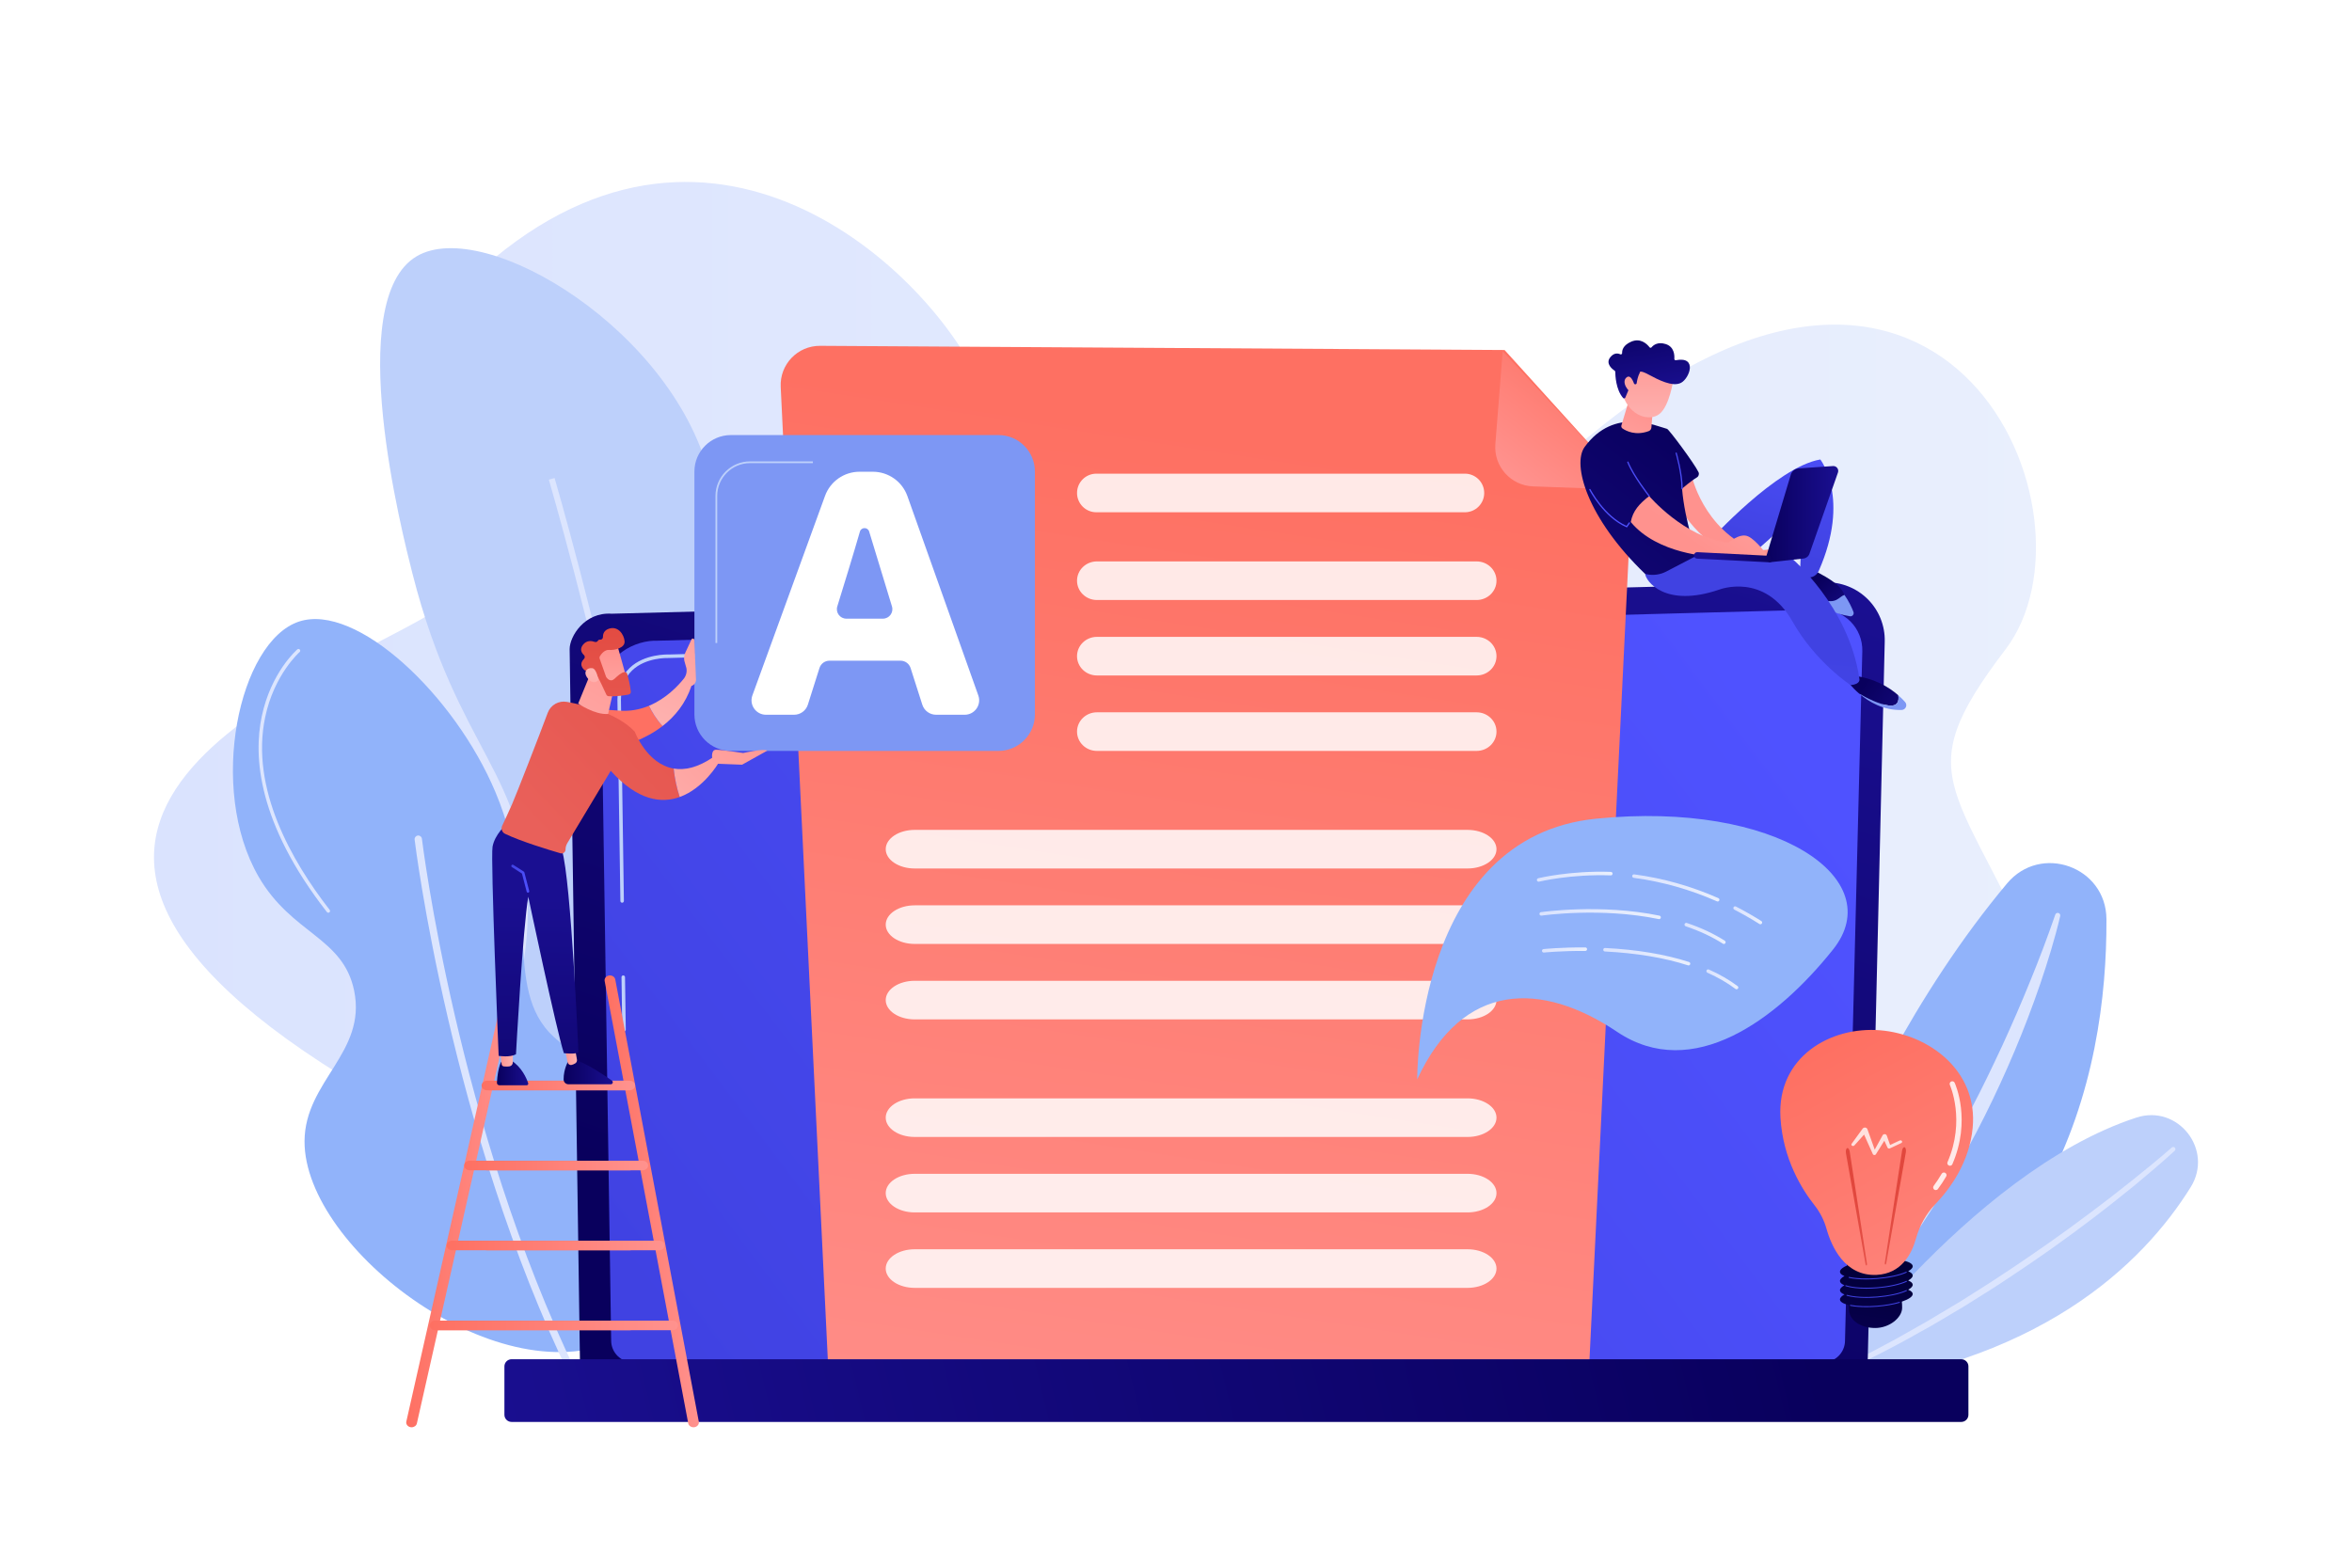 <?xml version="1.0" encoding="utf-8"?>
<!-- Generator: Adobe Illustrator 27.5.0, SVG Export Plug-In . SVG Version: 6.00 Build 0)  -->
<svg version="1.1" xmlns="http://www.w3.org/2000/svg" xmlns:xlink="http://www.w3.org/1999/xlink" x="0px" y="0px"
	 viewBox="0 0 2475 1650" style="enable-background:new 0 0 2475 1650;" xml:space="preserve">
<g id="Background">
	<rect style="fill:#FFFFFF;" width="2475" height="1650"/>
</g>
<g id="Illustration">
	<linearGradient id="SVGID_1_" gradientUnits="userSpaceOnUse" x1="162.047" y1="840.645" x2="2175.806" y2="840.645">
		<stop  offset="0" style="stop-color:#DAE3FE"/>
		<stop  offset="1" style="stop-color:#E9EFFD"/>
	</linearGradient>
	<path style="fill:url(#SVGID_1_);" d="M520.139,271.7c-156.203,129.095,52.604,294.802-55.571,367.14
		s-556.181,213.421-105.023,493.308s463.551,465.341,785.621,288.123s298.936-209.063,563.975-89.259s542.057-66.59,447.871-287.808
		s-154.154-218.46-46.605-359.734c107.549-141.273-60.64-532.213-430.856-230.091s-601.944,76.564-642.595-36.427
		C996.305,303.961,766.99,67.687,520.139,271.7z"/>
	<g>
		<path style="fill:#91B3FA;" d="M1843.059,1486.102c0,0,75.743-325.421,268.938-556.259
			c35.493-42.409,104.327-17.695,104.598,37.606C2217.382,1128.249,2166.146,1391.281,1843.059,1486.102z"/>
		<path style="fill:#DCE5FE;" d="M2167.959,964.118c-5.741,24.453-13.199,48.295-21.219,72.002
			c-8.156,23.647-17.041,47.055-26.787,70.113c-19.459,46.125-41.789,91.108-67.318,134.278
			c-12.834,21.536-26.192,42.786-40.627,63.312c-7.063,10.366-14.692,20.342-22.093,30.464c-7.725,9.89-15.32,19.876-23.498,29.403
			c-31.953,38.675-67.831,74.205-107.24,105.048c-1.175,0.919-2.873,0.712-3.793-0.463c-0.866-1.106-0.732-2.675,0.266-3.622
			l0.032-0.03c36.121-34.072,69.59-70.6,99.802-109.73c7.716-9.647,14.827-19.766,22.281-29.609
			c7.081-10.126,14.383-20.089,21.127-30.447c3.379-5.173,6.953-10.209,10.26-15.43l10.03-15.585
			c3.306-5.219,6.475-10.527,9.718-15.785c3.269-5.243,6.392-10.577,9.488-15.927c6.35-10.605,12.395-21.391,18.478-32.156
			c5.899-10.87,11.796-21.74,17.446-32.747c11.524-21.898,22.217-44.228,32.681-66.678c10.329-22.51,20.223-45.242,29.515-68.232
			c9.392-22.936,18.196-46.204,26.243-69.601l0.026-0.073c0.485-1.41,2.021-2.161,3.432-1.676
			C2167.529,961.4,2168.268,962.787,2167.959,964.118z"/>
	</g>
	<g>
		<path style="fill:#BDD0FB;" d="M1912.131,1462.279c0,0,158.604-227.911,335.859-285.987
			c43.945-14.398,81.705,33.945,57.271,73.206C2255.646,1329.223,2145.855,1439.021,1912.131,1462.279z"/>
		<path style="fill:#DCE5FE;" d="M2288.431,1211.228c-13.602,12.375-27.545,24.22-41.658,35.921
			c-7.117,5.766-14.237,11.532-21.418,17.221c-7.237,5.615-14.402,11.326-21.7,16.863c-29.131,22.228-59.044,43.435-89.634,63.616
			c-15.195,10.245-30.858,19.77-46.342,29.568l-23.621,14.062c-3.942,2.334-7.863,4.705-11.844,6.974l-12.019,6.67
			c-31.803,18.241-64.814,34.272-98.013,49.759c-1.158,0.54-2.534,0.04-3.074-1.118c-0.532-1.141-0.053-2.495,1.069-3.05
			l0.063-0.031l24.55-12.129l12.271-6.062c4.06-2.08,8.059-4.284,12.091-6.42l24.182-12.83c7.984-4.417,15.885-8.988,23.83-13.474
			l11.902-6.758l11.746-7.029l23.478-14.08c15.391-9.811,30.958-19.345,46.062-29.6c15.277-9.989,30.264-20.412,45.259-30.82
			l22.25-15.96l22.011-16.287c7.332-5.438,14.531-11.05,21.803-16.567c7.215-5.59,14.371-11.257,21.525-16.926
			c14.25-11.39,28.428-22.951,42.115-34.934l0.034-0.03c0.961-0.842,2.422-0.745,3.264,0.217
			C2289.446,1208.942,2289.36,1210.381,2288.431,1211.228z"/>
	</g>
	<g>
		<path style="fill:#BDD0FB;" d="M724.854,1352.939c-72.334,14.463-164.708-64.399-194.466-150.554
			c-30.624-88.661,25.526-125.803,25.092-248.833c-0.492-139.758-73.192-160.821-121.28-349.203
			c-10.849-42.503-73.635-288.463,4.182-334.565c71.95-42.627,274.051,79.708,309.473,236.287
			c25.258,111.648-52.822,158.526-23.002,288.563c26.166,114.099,94.933,115.75,121.28,225.832
			C878.21,1154.481,819.83,1333.95,724.854,1352.939z"/>
		<path style="fill:#DCE5FE;" d="M719.601,1386.798c19.499-150.578-18.541-382.884-53.886-551.25
			c-38.267-182.284-81.699-330.97-82.133-332.452l-6.02,1.766c0.434,1.478,43.807,149.967,82.023,332.019
			c35.24,167.876,73.179,399.414,53.793,549.112L719.601,1386.798z"/>
	</g>
	<g>
		<path style="fill:#91B3FA;" d="M654.745,1407.766c94.884-49.439,127.362-219.207,73.426-274.382
			c-36.443-37.281-88.705,1.932-139.123-36.713c-64.373-49.341-17.019-142.269-67.629-262.789
			c-43.07-102.563-146.381-199.614-206.753-179.701c-63.195,20.845-96.48,175.506-42.51,268.585
			c35.098,60.531,88.823,63.503,100.478,119.801c13.524,65.324-51.815,95.115-52.171,158.446
			C319.823,1314.775,529.221,1473.17,654.745,1407.766z"/>
		<path style="fill:#DCE5FE;" d="M603.543,1451.243c0.566,0,1.141-0.125,1.684-0.389c1.921-0.932,2.722-3.244,1.79-5.164
			c-125.791-259.205-162.676-559.906-163.035-562.913c-0.252-2.12-2.177-3.635-4.294-3.38c-2.119,0.252-3.633,2.175-3.381,4.294
			c0.36,3.02,37.404,305.013,163.756,565.373C600.732,1450.441,602.109,1451.243,603.543,1451.243z"/>
		<path style="fill:#DCE5FE;" d="M345.466,960.651c0.397,0,0.797-0.128,1.135-0.39c0.804-0.628,0.949-1.787,0.322-2.592
			c-39.705-50.966-83.711-127.534-67.87-202.885c9.434-44.875,35.989-68.281,36.256-68.511c0.771-0.667,0.856-1.832,0.189-2.604
			c-0.668-0.772-1.835-0.857-2.605-0.188c-1.129,0.976-27.766,24.46-37.453,70.544c-8.904,42.354-4.236,112.459,68.57,205.913
			C344.372,960.405,344.917,960.651,345.466,960.651z"/>
		<path style="fill:#F0F0F0;" d="M663.3,1385.13c0.589,0,1.168-0.281,1.525-0.802c61.019-89.054,81.827-157.865,61.845-204.519
			c-17.765-41.479-62.622-49.198-63.073-49.272c-1.009-0.157-1.954,0.521-2.118,1.528c-0.163,1.005,0.519,1.955,1.526,2.119
			c0.431,0.07,43.35,7.51,60.289,47.124c19.418,45.416-1.279,113.019-61.515,200.931c-0.577,0.842-0.363,1.991,0.479,2.568
			C662.577,1385.026,662.94,1385.13,663.3,1385.13z"/>
	</g>
	<g>
		<g>
			
				<linearGradient id="SVGID_00000044887318295628175920000008875037911930797241_" gradientUnits="userSpaceOnUse" x1="1168.474" y1="1400.535" x2="1477.093" y2="474.677">
				<stop  offset="0" style="stop-color:#09005D"/>
				<stop  offset="1" style="stop-color:#1A0F91"/>
			</linearGradient>
			<path style="fill:url(#SVGID_00000044887318295628175920000008875037911930797241_);" d="M1965.352,1434.122
				c0,13.278-10.874,24.141-24.165,24.141H634.47c-13.29,0-24.164-10.864-24.164-24.141l-10.873-750.934
				c0-13.278,15.643-39.199,44.313-37.251l1277.068-33.044c16.676-0.432,32.799,5.987,44.608,17.757
				c11.809,11.77,18.27,27.863,17.876,44.523L1965.352,1434.122z"/>
			
				<linearGradient id="SVGID_00000020389489608927090450000011330828418299392903_" gradientUnits="userSpaceOnUse" x1="747.523" y1="1469.062" x2="1806.63" y2="670.983">
				<stop  offset="0" style="stop-color:#4042E2"/>
				<stop  offset="1" style="stop-color:#4F52FF"/>
			</linearGradient>
			<path style="fill:url(#SVGID_00000020389489608927090450000011330828418299392903_);" d="M1941.495,1410.962
				c0,12.573-10.288,22.861-22.861,22.861H665.982c-12.574,0-22.861-10.288-22.861-22.861l-10.26-681.705
				c1.208-41.023,37.175-55.768,58.977-54.897l1223.953-32.837c11.715-0.314,23.042,4.2,31.34,12.476s12.862,19.603,12.568,31.319
				L1941.495,1410.962z"/>
			<g>
				<path style="fill:#BDD0FB;" d="M656.658,1085.599c-1.007,0-1.831-0.81-1.846-1.82L654,1028.493
					c-0.014-1.019,0.8-1.859,1.82-1.874c0.975,0.065,1.859,0.801,1.874,1.82l0.812,55.286c0.014,1.019-0.8,1.859-1.82,1.874
					C656.677,1085.599,656.668,1085.599,656.658,1085.599z"/>
				<path style="fill:#BDD0FB;" d="M654.669,950.122c-1.007,0-1.831-0.81-1.846-1.82l-3.109-211.742
					c0.064-14.142,4.421-25.438,12.949-33.61c15.515-14.867,39.798-14.124,40.822-14.08l390.863-10.489
					c1.044-0.05,1.868,0.776,1.896,1.796c0.028,1.02-0.776,1.869-1.796,1.896l-390.97,10.489
					c-1.092-0.031-23.86-0.741-38.259,13.055c-7.778,7.452-11.751,17.857-11.811,30.924l3.109,211.707
					c0.014,1.019-0.8,1.859-1.82,1.874C654.688,950.122,654.678,950.122,654.669,950.122z"/>
			</g>
		</g>
		
			<linearGradient id="SVGID_00000132072718284683240220000010715949580270352033_" gradientUnits="userSpaceOnUse" x1="1886.109" y1="1321.295" x2="512.945" y2="1655.308">
			<stop  offset="0" style="stop-color:#09005D"/>
			<stop  offset="1" style="stop-color:#1A0F91"/>
		</linearGradient>
		<path style="fill:url(#SVGID_00000132072718284683240220000010715949580270352033_);" d="M2063.854,1496.591H538.296
			c-4.128,0-7.505-3.377-7.505-7.505v-50.97c0-4.128,3.377-7.505,7.505-7.505h1525.558c4.128,0,7.505,3.377,7.505,7.505v50.97
			C2071.359,1493.213,2067.981,1496.591,2063.854,1496.591z"/>
	</g>
	
		<linearGradient id="SVGID_00000067941640367344659240000017094024866687147654_" gradientUnits="userSpaceOnUse" x1="1316.591" y1="462.772" x2="1126.108" y2="1705.308">
		<stop  offset="0" style="stop-color:#FE7062"/>
		<stop  offset="1" style="stop-color:#FF928E"/>
	</linearGradient>
	<path style="fill:url(#SVGID_00000067941640367344659240000017094024866687147654_);" d="M1583.258,368.392l-720.288-4.41
		c-23.672-0.145-42.604,19.628-41.432,43.271l49.554,1023.358h801.546l44.505-914.315L1583.258,368.392z"/>
	
		<linearGradient id="SVGID_00000058555707791242770990000004962546439224837037_" gradientUnits="userSpaceOnUse" x1="1693.69" y1="384.136" x2="1599.69" y2="508.136">
		<stop  offset="0" style="stop-color:#FE7062"/>
		<stop  offset="1" style="stop-color:#FF928E"/>
	</linearGradient>
	<path style="fill:url(#SVGID_00000058555707791242770990000004962546439224837037_);" d="M1613.209,511.912
		c-23.463-0.826-41.502-21.048-39.652-44.452l7.722-97.719l136.007,145.955L1613.209,511.912z"/>
	<path style="opacity:0.84;fill:#FFFFFF;" d="M1541.51,498.538h-387.845c-11.22,0-20.316,9.096-20.316,20.316
		c0,11.22,9.096,20.316,20.316,20.316h387.845c11.22,0,20.316-9.096,20.316-20.316
		C1561.825,507.633,1552.73,498.538,1541.51,498.538z"/>
	<path style="opacity:0.84;fill:#FFFFFF;" d="M1553.825,590.882h-399.547c-11.558,0-20.929,9.096-20.929,20.316
		c0,11.22,9.37,20.316,20.929,20.316h399.547c11.558,0,20.929-9.096,20.929-20.316
		C1574.754,599.977,1565.383,590.882,1553.825,590.882z"/>
	<path style="opacity:0.84;fill:#FFFFFF;" d="M1553.825,670.298h-399.547c-11.558,0-20.929,9.095-20.929,20.316
		c0,11.22,9.37,20.316,20.929,20.316h399.547c11.558,0,20.929-9.096,20.929-20.316
		C1574.754,679.393,1565.383,670.298,1553.825,670.298z"/>
	<path style="opacity:0.84;fill:#FFFFFF;" d="M1553.825,749.714h-399.547c-11.558,0-20.929,9.095-20.929,20.316
		c0,11.22,9.37,20.316,20.929,20.316h399.547c11.558,0,20.929-9.096,20.929-20.316
		C1574.754,758.809,1565.383,749.714,1553.825,749.714z"/>
	<path style="opacity:0.84;fill:#FFFFFF;" d="M1544.28,873.455H962.513c-16.83,0-30.474,9.096-30.474,20.316
		c0,11.22,13.643,20.316,30.474,20.316h581.768c16.83,0,30.473-9.096,30.473-20.316
		C1574.754,882.55,1561.11,873.455,1544.28,873.455z"/>
	<path style="opacity:0.84;fill:#FFFFFF;" d="M1544.28,952.87H962.513c-16.83,0-30.474,9.096-30.474,20.316
		c0,11.22,13.643,20.316,30.474,20.316h581.768c16.83,0,30.473-9.096,30.473-20.316C1574.754,961.966,1561.11,952.87,1544.28,952.87
		z"/>
	<path style="opacity:0.84;fill:#FFFFFF;" d="M1544.28,1032.286H962.513c-16.83,0-30.474,9.096-30.474,20.316
		c0,11.22,13.643,20.316,30.474,20.316h581.768c16.83,0,30.473-9.096,30.473-20.316
		C1574.754,1041.382,1561.11,1032.286,1544.28,1032.286z"/>
	<path style="opacity:0.84;fill:#FFFFFF;" d="M1544.28,1156.027H962.513c-16.83,0-30.474,9.096-30.474,20.316
		c0,11.22,13.643,20.316,30.474,20.316h581.768c16.83,0,30.473-9.095,30.473-20.316
		C1574.754,1165.123,1561.11,1156.027,1544.28,1156.027z"/>
	<path style="opacity:0.84;fill:#FFFFFF;" d="M1544.28,1235.443H962.513c-16.83,0-30.474,9.096-30.474,20.316
		c0,11.22,13.643,20.316,30.474,20.316h581.768c16.83,0,30.473-9.095,30.473-20.316
		C1574.754,1244.539,1561.11,1235.443,1544.28,1235.443z"/>
	<path style="opacity:0.84;fill:#FFFFFF;" d="M1544.28,1314.859H962.513c-16.83,0-30.474,9.096-30.474,20.316
		c0,11.22,13.643,20.316,30.474,20.316h581.768c16.83,0,30.473-9.095,30.473-20.316
		C1574.754,1323.955,1561.11,1314.859,1544.28,1314.859z"/>
	<g>
		<path style="fill:#7D97F4;" d="M1050.623,790.345H769.129c-21.208,0-38.401-17.192-38.401-38.4V496.307
			c0-21.208,17.193-38.4,38.401-38.4h281.494c21.208,0,38.401,17.192,38.401,38.4v255.638
			C1089.024,773.153,1071.831,790.345,1050.623,790.345z"/>
		<g>
			<path style="fill:#FFFFFF;" d="M1015.158,752.282h-30.133c-6.614,0-12.469-4.275-14.483-10.575l-12.351-38.626
				c-1.466-4.585-5.728-7.696-10.541-7.696h-74.779c-4.825,0-9.094,3.126-10.551,7.726l-12.207,38.555
				c-2.001,6.321-7.867,10.616-14.497,10.616h-29.574c-10.555,0-17.899-10.489-14.289-20.407l76.431-209.968
				c5.55-15.246,20.042-25.393,36.266-25.393h14.053c16.329,0,30.891,10.276,36.363,25.661l74.617,209.805
				C1033.006,741.88,1025.665,752.282,1015.158,752.282z M938.613,638.28l-24.001-78.841c-1.473-4.839-8.34-4.79-9.732,0.074
				c-6.318,22.073-17.744,59.195-23.795,78.728c-1.987,6.414,2.81,12.91,9.525,12.91h38.467
				C935.771,651.152,940.563,644.684,938.613,638.28z"/>
		</g>
		<path style="fill:#BDD0FB;" d="M754.738,676.762h-1.847V521.99c0-20.06,16.32-36.38,36.38-36.38h66.122v1.847h-66.122
			c-19.042,0-34.534,15.492-34.534,34.533V676.762z"/>
	</g>
	<g>
		<g>
			
				<linearGradient id="SVGID_00000065755952224501845980000010449819291853015462_" gradientUnits="userSpaceOnUse" x1="778.667" y1="1264.435" x2="877.906" y2="1264.435" gradientTransform="matrix(1 0 0 1 -142.465 0)">
				<stop  offset="0" style="stop-color:#FE7062"/>
				<stop  offset="1" style="stop-color:#FF928E"/>
			</linearGradient>
			<path style="fill:url(#SVGID_00000065755952224501845980000010449819291853015462_);" d="M729.78,1502.218
				c-2.709,0-5.101-1.744-5.567-4.21l-87.932-465.468c-0.519-2.75,1.555-5.355,4.633-5.819c3.079-0.46,5.995,1.389,6.515,4.139
				l87.932,465.467c0.519,2.75-1.555,5.356-4.633,5.819C730.409,1502.195,730.092,1502.218,729.78,1502.218z"/>
			
				<linearGradient id="SVGID_00000113354671537187282040000009921464805494823845_" gradientUnits="userSpaceOnUse" x1="569.937" y1="1267.461" x2="684.902" y2="1267.461" gradientTransform="matrix(1 0 0 1 -142.465 0)">
				<stop  offset="0" style="stop-color:#FE7062"/>
				<stop  offset="1" style="stop-color:#FF928E"/>
			</linearGradient>
			<path style="fill:url(#SVGID_00000113354671537187282040000009921464805494823845_);" d="M433.132,1502.22
				c-0.37,0-0.746-0.033-1.123-0.102c-3.061-0.551-5.042-3.214-4.425-5.947l103.656-459.412c0.617-2.734,3.593-4.517,6.659-3.952
				c3.061,0.551,5.041,3.214,4.425,5.947l-103.656,459.412C438.127,1500.563,435.768,1502.22,433.132,1502.22z"/>
			
				<linearGradient id="SVGID_00000178186652979087696150000001250034323347713685_" gradientUnits="userSpaceOnUse" x1="649.234" y1="1142.521" x2="810.803" y2="1142.521" gradientTransform="matrix(1 0 0 1 -142.465 0)">
				<stop  offset="0" style="stop-color:#FE7062"/>
				<stop  offset="1" style="stop-color:#FF928E"/>
			</linearGradient>
			<path style="fill:url(#SVGID_00000178186652979087696150000001250034323347713685_);" d="M662.685,1147.571H512.421
				c-3.122,0-5.653-2.26-5.653-5.05c0-2.789,2.531-5.05,5.653-5.05h150.264c3.122,0,5.653,2.26,5.653,5.05
				C668.338,1145.311,665.807,1147.571,662.685,1147.571z"/>
			
				<linearGradient id="SVGID_00000051385776009359603440000006663867556950463897_" gradientUnits="userSpaceOnUse" x1="652.167" y1="1142.521" x2="807.874" y2="1142.521" gradientTransform="matrix(1 0 0 1 -142.465 0)">
				<stop  offset="0" style="stop-color:#FE7062"/>
				<stop  offset="1" style="stop-color:#FF928E"/>
			</linearGradient>
			<path style="fill:url(#SVGID_00000051385776009359603440000006663867556950463897_);" d="M659.961,1147.571H515.15
				c-3.009,0-5.448-2.26-5.448-5.05c0-2.789,2.439-5.05,5.448-5.05h144.811c3.009,0,5.448,2.26,5.448,5.05
				C665.409,1145.311,662.97,1147.571,659.961,1147.571z"/>
			
				<linearGradient id="SVGID_00000100352521144085857050000014779990228112338347_" gradientUnits="userSpaceOnUse" x1="649.234" y1="1226.684" x2="810.803" y2="1226.684" gradientTransform="matrix(1 0 0 1 -142.465 0)">
				<stop  offset="0" style="stop-color:#FE7062"/>
				<stop  offset="1" style="stop-color:#FF928E"/>
			</linearGradient>
			<path style="fill:url(#SVGID_00000100352521144085857050000014779990228112338347_);" d="M662.685,1231.734H512.421
				c-3.122,0-5.653-2.26-5.653-5.05c0-2.789,2.531-5.05,5.653-5.05h150.264c3.122,0,5.653,2.26,5.653,5.05
				C668.338,1229.474,665.807,1231.734,662.685,1231.734z"/>
			
				<linearGradient id="SVGID_00000082347578003730021080000006350510194501467566_" gradientUnits="userSpaceOnUse" x1="630.967" y1="1226.684" x2="824.447" y2="1226.684" gradientTransform="matrix(1 0 0 1 -142.465 0)">
				<stop  offset="0" style="stop-color:#FE7062"/>
				<stop  offset="1" style="stop-color:#FF928E"/>
			</linearGradient>
			<path style="fill:url(#SVGID_00000082347578003730021080000006350510194501467566_);" d="M676.33,1231.734H494.155
				c-3.122,0-5.653-2.26-5.653-5.05c0-2.789,2.531-5.05,5.653-5.05H676.33c3.122,0,5.653,2.26,5.653,5.05
				C681.982,1229.474,679.451,1231.734,676.33,1231.734z"/>
			
				<linearGradient id="SVGID_00000127029112958071711280000000499212550704793224_" gradientUnits="userSpaceOnUse" x1="649.234" y1="1310.847" x2="810.803" y2="1310.847" gradientTransform="matrix(1 0 0 1 -142.465 0)">
				<stop  offset="0" style="stop-color:#FE7062"/>
				<stop  offset="1" style="stop-color:#FF928E"/>
			</linearGradient>
			<path style="fill:url(#SVGID_00000127029112958071711280000000499212550704793224_);" d="M662.685,1315.897H512.421
				c-3.122,0-5.653-2.26-5.653-5.05c0-2.79,2.531-5.05,5.653-5.05h150.264c3.122,0,5.653,2.26,5.653,5.05
				C668.338,1313.637,665.807,1315.897,662.685,1315.897z"/>
			
				<linearGradient id="SVGID_00000156553677054842390600000010527787863663504558_" gradientUnits="userSpaceOnUse" x1="612.48" y1="1310.847" x2="841.848" y2="1310.847" gradientTransform="matrix(1 0 0 1 -142.465 0)">
				<stop  offset="0" style="stop-color:#FE7062"/>
				<stop  offset="1" style="stop-color:#FF928E"/>
			</linearGradient>
			<path style="fill:url(#SVGID_00000156553677054842390600000010527787863663504558_);" d="M693.73,1315.897H475.668
				c-3.122,0-5.653-2.26-5.653-5.05c0-2.79,2.531-5.05,5.653-5.05H693.73c3.122,0,5.653,2.26,5.653,5.05
				C699.383,1313.637,696.852,1315.897,693.73,1315.897z"/>
			
				<linearGradient id="SVGID_00000134966428470297896860000014965368050734060955_" gradientUnits="userSpaceOnUse" x1="594.95" y1="1395.011" x2="810.803" y2="1395.011" gradientTransform="matrix(1 0 0 1 -142.465 0)">
				<stop  offset="0" style="stop-color:#FE7062"/>
				<stop  offset="1" style="stop-color:#FF928E"/>
			</linearGradient>
			<path style="fill:url(#SVGID_00000134966428470297896860000014965368050734060955_);" d="M662.685,1400.06H458.138
				c-3.122,0-5.653-2.26-5.653-5.05c0-2.79,2.531-5.05,5.653-5.05h204.548c3.122,0,5.653,2.26,5.653,5.05
				C668.338,1397.8,665.807,1400.06,662.685,1400.06z"/>
			
				<linearGradient id="SVGID_00000158006467013513748090000006275071226839008172_" gradientUnits="userSpaceOnUse" x1="594.95" y1="1395.011" x2="855.923" y2="1395.011" gradientTransform="matrix(1 0 0 1 -142.465 0)">
				<stop  offset="0" style="stop-color:#FE7062"/>
				<stop  offset="1" style="stop-color:#FF928E"/>
			</linearGradient>
			<path style="fill:url(#SVGID_00000158006467013513748090000006275071226839008172_);" d="M707.805,1400.06H458.138
				c-3.122,0-5.653-2.26-5.653-5.05c0-2.79,2.531-5.05,5.653-5.05h249.668c3.122,0,5.653,2.26,5.653,5.05
				C713.458,1397.8,710.927,1400.06,707.805,1400.06z"/>
		</g>
		<g>
			
				<linearGradient id="SVGID_00000115504571296274833080000011121624233177878418_" gradientUnits="userSpaceOnUse" x1="665.372" y1="1129.142" x2="698.373" y2="1129.142" gradientTransform="matrix(1 0 0 1 -142.465 0)">
				<stop  offset="0" style="stop-color:#09005D"/>
				<stop  offset="1" style="stop-color:#1A0F91"/>
			</linearGradient>
			<path style="fill:url(#SVGID_00000115504571296274833080000011121624233177878418_);" d="M527.501,1117.513
				c0,0-3.667,5.78-4.59,21.964c-0.086,1.508,1.108,2.793,2.619,2.793h28.681c1.154,0,1.978-1.131,1.608-2.225
				c-1.681-4.974-6.762-17.102-18.101-24.032L527.501,1117.513z"/>
			
				<linearGradient id="SVGID_00000083789346449018128920000002681033300530331797_" gradientUnits="userSpaceOnUse" x1="668.719" y1="1113.807" x2="682.104" y2="1113.807" gradientTransform="matrix(1 0 0 1 -142.465 0)">
				<stop  offset="0" style="stop-color:#FF928E"/>
				<stop  offset="1" style="stop-color:#FEB3B1"/>
			</linearGradient>
			<path style="fill:url(#SVGID_00000083789346449018128920000002681033300530331797_);" d="M526.254,1106.547l1.622,13.602
				c0.14,1.173,1.06,2.113,2.234,2.248c1.568,0.181,3.849,0.308,6.065-0.058c2.014-0.332,3.464-2.126,3.464-4.168v-13.133
				L526.254,1106.547z"/>
			
				<linearGradient id="SVGID_00000172419516458344304460000014335489773352215211_" gradientUnits="userSpaceOnUse" x1="735.553" y1="1128.614" x2="787.333" y2="1128.614" gradientTransform="matrix(1 0 0 1 -142.465 0)">
				<stop  offset="0" style="stop-color:#09005D"/>
				<stop  offset="1" style="stop-color:#1A0F91"/>
			</linearGradient>
			<path style="fill:url(#SVGID_00000172419516458344304460000014335489773352215211_);" d="M598.461,1116.014
				c0,0-5.49,8.533-5.372,20.245c0.028,2.759,2.337,4.956,5.096,4.956h44.544c2.086,0,2.932-2.68,1.226-3.879
				c-8.429-5.919-24.996-16.976-36.978-21.322H598.461z"/>
			
				<linearGradient id="SVGID_00000003090221081744794470000014635055474295121807_" gradientUnits="userSpaceOnUse" x1="736.339" y1="1107.864" x2="749.65" y2="1107.864" gradientTransform="matrix(1 0 0 1 -142.465 0)">
				<stop  offset="0" style="stop-color:#FF928E"/>
				<stop  offset="1" style="stop-color:#FEB3B1"/>
			</linearGradient>
			<path style="fill:url(#SVGID_00000003090221081744794470000014635055474295121807_);" d="M593.874,1101.324l3.46,16.799
				c0.387,1.879,2.225,3.143,4.097,2.725c1.138-0.254,2.481-0.741,3.916-1.638c1.364-0.853,2.055-2.475,1.776-4.058l-3.579-20.352
				L593.874,1101.324z"/>
			
				<linearGradient id="SVGID_00000025443945757082207810000013789966367110702769_" gradientUnits="userSpaceOnUse" x1="559.987" y1="1288.082" x2="563.987" y2="946.082">
				<stop  offset="0" style="stop-color:#09005D"/>
				<stop  offset="1" style="stop-color:#1A0F91"/>
			</linearGradient>
			<path style="fill:url(#SVGID_00000025443945757082207810000013789966367110702769_);" d="M532.61,867.761
				c0,0-12.031,10.606-14.295,23.367c-2.264,12.761,6.415,220.17,6.415,220.17s12.03,2.002,18.232-1.756
				c0,0,7.355-134.607,12.946-165.712c0,0,29.32,139.435,37.445,164.629c0,0,11.59,1.41,15.327-0.795
				c0,0-7.68-180.747-17.331-212.881L532.61,867.761z"/>
			
				<linearGradient id="SVGID_00000096758635156468014160000017578025942132520878_" gradientUnits="userSpaceOnUse" x1="538.022" y1="924.807" x2="556.943" y2="924.807">
				<stop  offset="0" style="stop-color:#4042E2"/>
				<stop  offset="1" style="stop-color:#4F52FF"/>
			</linearGradient>
			<path style="fill:url(#SVGID_00000096758635156468014160000017578025942132520878_);" d="M555.557,939.535
				c-0.615,0-1.177-0.413-1.339-1.035l-4.974-19.08l-10.584-6.789c-0.644-0.413-0.831-1.27-0.418-1.914
				c0.413-0.642,1.272-0.832,1.914-0.417l11.041,7.081c0.293,0.188,0.505,0.478,0.593,0.815l5.11,19.603
				c0.193,0.741-0.251,1.497-0.991,1.69C555.791,939.52,555.673,939.535,555.557,939.535z"/>
			
				<linearGradient id="SVGID_00000183248016116529141000000014747836137381253815_" gradientUnits="userSpaceOnUse" x1="651.153" y1="721.544" x2="673.82" y2="624.877">
				<stop  offset="0" style="stop-color:#FE7062"/>
				<stop  offset="1" style="stop-color:#FF928E"/>
			</linearGradient>
			<path style="fill:url(#SVGID_00000183248016116529141000000014747836137381253815_);" d="M651.333,747.916
				c-50.645-4.204-63.882,6.276-63.882,6.276l24.338,38.423c0,0,49.764-0.983,85.422-28.466
				c-6.674-7.187-11.308-15.13-14.281-21.314C673.735,746.656,663.146,748.897,651.333,747.916z"/>
			
				<linearGradient id="SVGID_00000140003037699555896810000011246330799092252593_" gradientUnits="userSpaceOnUse" x1="769.7" y1="593.881" x2="690.007" y2="768.592">
				<stop  offset="0" style="stop-color:#FF928E"/>
				<stop  offset="1" style="stop-color:#FEB3B1"/>
			</linearGradient>
			<path style="fill:url(#SVGID_00000140003037699555896810000011246330799092252593_);" d="M730.642,673.576
				c-0.068-1.623-2.268-2.065-2.957-0.594l-6.462,13.79c-1.249,2.664-1.649,5.648-1.147,8.547l2.267,8.026
				c0.678,3.914-0.344,7.925-2.826,11.027c-5.938,7.423-18.584,20.981-36.588,28.462c2.972,6.184,7.607,14.127,14.281,21.314
				c13.083-10.084,24.271-23.731,30.4-42.213c2.937-0.902,4.899-3.667,4.782-6.737L730.642,673.576z"/>
			
				<linearGradient id="SVGID_00000028300747969925079160000016147600364472340919_" gradientUnits="userSpaceOnUse" x1="898.564" y1="551.057" x2="563.557" y2="872.106">
				<stop  offset="0" style="stop-color:#E1473D"/>
				<stop  offset="1" style="stop-color:#E9605A"/>
			</linearGradient>
			<path style="fill:url(#SVGID_00000028300747969925079160000016147600364472340919_);" d="M668.003,770.193
				c-17.829-19.212-51.789-27.891-71.451-31.457c-8.614-1.562-17.105,3.231-20.157,11.436
				c-8.848,23.786-32.913,85.667-37.578,96.303c-3.827,8.725-7.822,17.247-10.361,22.575c-1.517,3.183-0.192,6.991,2.985,8.522
				c16.542,7.974,46.309,16.995,58.377,20.514c2.654,0.774,5.298-1.219,5.298-3.984c0-2.345,0.637-4.646,1.844-6.657l45.703-76.161
				c28.486,31.585,53.433,34.474,72.597,27.56c-3.222-9.959-5.331-19.936-6.342-29.932
				C680.605,804.063,668.003,770.193,668.003,770.193z"/>
			
				<linearGradient id="SVGID_00000087410317824828235920000011337072313429951164_" gradientUnits="userSpaceOnUse" x1="952.016" y1="729.029" x2="812.016" y2="872.029" gradientTransform="matrix(1 0 0 1 -142.465 0)">
				<stop  offset="0" style="stop-color:#FF928E"/>
				<stop  offset="1" style="stop-color:#FEB3B1"/>
			</linearGradient>
			<path style="fill:url(#SVGID_00000087410317824828235920000011337072313429951164_);" d="M755.711,803.613l-5.109-6.812
				c-16.541,11.36-30.367,14.052-41.685,12.113c1.011,9.996,3.12,19.973,6.342,29.932
				C740.505,829.737,755.711,803.613,755.711,803.613z"/>
			
				<linearGradient id="SVGID_00000041297668982399979820000007236288823119442844_" gradientUnits="userSpaceOnUse" x1="967.008" y1="743.707" x2="827.008" y2="886.707" gradientTransform="matrix(1 0 0 1 -142.465 0)">
				<stop  offset="0" style="stop-color:#FF928E"/>
				<stop  offset="1" style="stop-color:#FEB3B1"/>
			</linearGradient>
			<path style="fill:url(#SVGID_00000041297668982399979820000007236288823119442844_);" d="M752.109,803.736l28.785,1.122
				l26.502-14.802c-3.804-2.385-25.316,2.49-25.316,2.49s-22.489-3.401-28.575-3.409c-5.055-0.007-4.333,7.263-3.943,9.727
				c0.079,0.503,0.145,0.805,0.145,0.805L752.109,803.736z"/>
			
				<linearGradient id="SVGID_00000155855825937884790480000006668843260682817713_" gradientUnits="userSpaceOnUse" x1="817.159" y1="648.538" x2="713.638" y2="838.747" gradientTransform="matrix(1 0 0 1 -142.465 0)">
				<stop  offset="0" style="stop-color:#FF928E"/>
				<stop  offset="1" style="stop-color:#FEB3B1"/>
			</linearGradient>
			<path style="fill:url(#SVGID_00000155855825937884790480000006668843260682817713_);" d="M623.596,703.453l-15.187,37.06
				c0,0,17.45,12.078,31.49,10.929l7.58-33.324L623.596,703.453z"/>
			<g>
				
					<linearGradient id="SVGID_00000133511199676416987880000002266655371868026760_" gradientUnits="userSpaceOnUse" x1="368.904" y1="3512.502" x2="323.153" y2="3573.026" gradientTransform="matrix(0.817 -0.577 0.577 0.817 -1684.986 -1973.386)">
					<stop  offset="0" style="stop-color:#FF928E"/>
					<stop  offset="1" style="stop-color:#FEB3B1"/>
				</linearGradient>
				<path style="fill:url(#SVGID_00000133511199676416987880000002266655371868026760_);" d="M649.251,678.188
					c0.348,0.493,10.987,38.928,10.987,38.928l-22.075,5.608l-15.496-34.931C622.667,687.794,643.428,669.938,649.251,678.188z"/>
				
					<linearGradient id="SVGID_00000085950763917194122320000003096117125576723349_" gradientUnits="userSpaceOnUse" x1="-1778.802" y1="628.704" x2="-1773.694" y2="817.672" gradientTransform="matrix(-1 0 0 1 -1139.053 0)">
					<stop  offset="0" style="stop-color:#E1473D"/>
					<stop  offset="1" style="stop-color:#E9605A"/>
				</linearGradient>
				<path style="fill:url(#SVGID_00000085950763917194122320000003096117125576723349_);" d="M630.979,693.101l6.718,19.027
					c0.086,0.244,0.201,0.47,0.35,0.681c0.912,1.295,4.375,5.521,8.482,1.715c3.727-3.454,7.18-6.551,10.369-7.113
					c1.432-0.253,2.819,0.621,3.206,2.023c0.966,3.492,2.996,11.402,3.712,18.544c0.145,1.449-0.855,2.759-2.286,3.031
					c-4.311,0.819-13.453,2.291-21.085,1.753c-1.034-0.073-1.944-0.693-2.376-1.636c-2.103-4.596-8.547-18.54-10.944-22.148
					c-2.249-3.386-7.764-3.291-10.077-3.086c-0.758,0.067-1.504-0.177-2.076-0.679c-2.023-1.774-5.874-6.301-0.457-11.722
					c1.134-1.135,1.103-2.965-0.065-4.063c-2.326-2.187-4.814-6.066-0.938-10.877c3.939-4.89,9.139-4.112,12.325-2.949
					c1.288,0.47,2.693-0.074,3.394-1.253c0.399-0.671,1.094-1.179,2.3-1.075c1.625,0.14,2.991-1.216,2.962-2.847
					c-0.056-3.133,1.065-7.091,6.5-8.782c9.643-3.001,15.657,6.315,16.253,13.267c0.596,6.952-10.044,9.611-16.301,9.142
					c-4.757-0.356-8.289,4.359-9.709,6.639C630.786,691.412,630.696,692.298,630.979,693.101z"/>
				
					<linearGradient id="SVGID_00000158725143807593384330000012271860175694700166_" gradientUnits="userSpaceOnUse" x1="301.897" y1="3560.432" x2="338.593" y2="3522.784" gradientTransform="matrix(0.817 -0.577 0.577 0.817 -1684.986 -1973.386)">
					<stop  offset="0" style="stop-color:#FF928E"/>
					<stop  offset="1" style="stop-color:#FEB3B1"/>
				</linearGradient>
				<path style="fill:url(#SVGID_00000158725143807593384330000012271860175694700166_);" d="M629.642,715.88
					c0,0-1.558-12.068-6.578-12.66c-5.02-0.591-9.907,3.535-4.916,10.309C624.356,721.955,629.642,715.88,629.642,715.88z"/>
			</g>
		</g>
	</g>
	<g>
		
			<linearGradient id="SVGID_00000126285266022911155820000013449069022744085391_" gradientUnits="userSpaceOnUse" x1="1909.421" y1="616.376" x2="1948.713" y2="657.414">
			<stop  offset="0" style="stop-color:#09005D"/>
			<stop  offset="1" style="stop-color:#1A0F91"/>
		</linearGradient>
		<path style="fill:url(#SVGID_00000126285266022911155820000013449069022744085391_);" d="M1898.469,595.181
			c0,0-10.839,0.573-12.167,22.872c0,0,25.133,22.53,59.082,27.893c2.549,0.403-3.563-17.398-4.482-19.81
			C1936.529,614.663,1922.761,607.274,1898.469,595.181z"/>
		
			<linearGradient id="SVGID_00000164476443698468909960000012781524798680303005_" gradientUnits="userSpaceOnUse" x1="1848.775" y1="575.668" x2="1889.686" y2="421.569">
			<stop  offset="0" style="stop-color:#4042E2"/>
			<stop  offset="1" style="stop-color:#4F52FF"/>
		</linearGradient>
		<path style="fill:url(#SVGID_00000164476443698468909960000012781524798680303005_);" d="M1776.405,568.962h22.872
			c0,0,70.2-77.529,116.242-85.351c0,0,32.05,40.911-1.707,117.353c-2.715,6.149-10.31,8.881-15.976,5.263
			c-1.695-1.082-2.911-2.532-3.65-4.351l2.715-65.269c0,0-59.881,52.373-70.289,62.479
			C1816.203,609.193,1763.297,603.033,1776.405,568.962z"/>
		
			<linearGradient id="SVGID_00000140706190379357521620000015774896729293153421_" gradientUnits="userSpaceOnUse" x1="1961.544" y1="719.382" x2="2035.866" y2="773.931">
			<stop  offset="0" style="stop-color:#09005D"/>
			<stop  offset="1" style="stop-color:#1A0F91"/>
		</linearGradient>
		<path style="fill:url(#SVGID_00000140706190379357521620000015774896729293153421_);" d="M1997.528,731.739
			c-9.585-8.398-24.856-17.823-46.902-20.525l-7.456,4.56c0,0,4.754,7.013,13.44,14.42c7.983,4.636,20.308,10.916,30.527,12.277
			C1997.072,743.795,1998.537,737.792,1997.528,731.739z"/>
		<path style="fill:#7D97F4;" d="M1940.901,626.136c-5.905,1.911-8.502,10.277-23.485,4.745
			c-14.496-5.352-25.271-12.254-30.816-16.235c-0.124,1.079-0.228,2.205-0.3,3.407c0,0,26.5,25.206,60.449,30.568
			c2.549,0.403,4.569-2.141,3.65-4.553C1948.752,639.742,1945.779,633.18,1940.901,626.136z"/>
		<path style="fill:#7D97F4;" d="M2004.748,738.911c-1.889-2.147-4.301-4.614-7.22-7.172c1.009,6.053-0.456,12.056-10.391,10.733
			c-10.219-1.361-22.545-7.641-30.527-12.277c10.005,8.533,25.227,17.589,44.441,17.057
			C2005.317,747.134,2007.568,742.116,2004.748,738.911z"/>
		
			<linearGradient id="SVGID_00000010300864566859291200000015842298108669745343_" gradientUnits="userSpaceOnUse" x1="1841.95" y1="683.945" x2="1819.796" y2="947.575">
			<stop  offset="0" style="stop-color:#4042E2"/>
			<stop  offset="1" style="stop-color:#4F52FF"/>
		</linearGradient>
		<path style="fill:url(#SVGID_00000010300864566859291200000015842298108669745343_);" d="M1777.241,585.511l107.108,1.16
			c0,0,61.166,50.606,72.261,127.773c0,0,1.842,5.675-9.215,6.646c0,0-36.981-24.153-61.094-66.855
			c-29.566-52.359-77.131-33.668-77.131-33.668c-57.701,19.669-77.457-9.536-77.938-16.446L1777.241,585.511z"/>
		
			<linearGradient id="SVGID_00000165947727423975657290000008582220579540998788_" gradientUnits="userSpaceOnUse" x1="1812.118" y1="567.551" x2="1787.751" y2="665.757">
			<stop  offset="0" style="stop-color:#FF928E"/>
			<stop  offset="1" style="stop-color:#FEB3B1"/>
		</linearGradient>
		<path style="fill:url(#SVGID_00000165947727423975657290000008582220579540998788_);" d="M1779.771,499.231
			c0,0,11.53,57.785,68.026,80.645l20.096-2.368l4.742,7.561l-47.139,1.502c0,0-40.294-15.959-61.642-59.447
			C1763.148,525.686,1751.392,501.413,1779.771,499.231z"/>
		
			<linearGradient id="SVGID_00000031201463974956251770000016462946505729377172_" gradientUnits="userSpaceOnUse" x1="1783.645" y1="453.043" x2="1527.734" y2="787.696">
			<stop  offset="0" style="stop-color:#09005D"/>
			<stop  offset="1" style="stop-color:#1A0F91"/>
		</linearGradient>
		<path style="fill:url(#SVGID_00000031201463974956251770000016462946505729377172_);" d="M1785.95,584.567
			c0,0-13.112-35.642-15.93-70.274c0,0,9.592-8.244,15.588-11.8c1.942-1.152,2.675-3.588,1.693-5.621
			c-4.408-9.132-31.066-44.988-33.062-45.486c-10.854-2.709-55.367-23.874-86.717,19.009c-13.454,18.404,2.67,75.057,63.71,133.727
			l2.026,0.388c6.843,1.309,13.928,0.269,20.106-2.952L1785.95,584.567z"/>
		
			<linearGradient id="SVGID_00000039130609762112612660000014329231728152459172_" gradientUnits="userSpaceOnUse" x1="1782.632" y1="572.378" x2="1883.489" y2="434.401">
			<stop  offset="0" style="stop-color:#FF928E"/>
			<stop  offset="1" style="stop-color:#FEB3B1"/>
		</linearGradient>
		<path style="fill:url(#SVGID_00000039130609762112612660000014329231728152459172_);" d="M1735.426,522.102
			c0,0,36.429,43.134,83.004,49.44c0,0,12.037-10.974,20.987-7.056c8.951,3.918,21.223,21.211,21.223,21.211h-59.802
			c0,0-56.545-1.992-84.8-36.281C1718.311,537.418,1725.12,530.251,1735.426,522.102z"/>
		
			<linearGradient id="SVGID_00000163047329815869386910000014009845556600246444_" gradientUnits="userSpaceOnUse" x1="1730.079" y1="426.365" x2="1687.252" y2="525.308">
			<stop  offset="0" style="stop-color:#FF928E"/>
			<stop  offset="1" style="stop-color:#FEB3B1"/>
		</linearGradient>
		<path style="fill:url(#SVGID_00000163047329815869386910000014009845556600246444_);" d="M1714.174,421.131l-7.971,26.584
			c-0.365,1.218,0.086,2.537,1.135,3.256c3.838,2.628,13.867,7.855,27.626,2.776c1.574-0.581,2.652-2.051,2.788-3.722l1.89-23.159
			L1714.174,421.131z"/>
		<g>
			
				<linearGradient id="SVGID_00000012430394954020051000000010967084899573554611_" gradientUnits="userSpaceOnUse" x1="1734.506" y1="357.205" x2="1734.506" y2="446.549">
				<stop  offset="0" style="stop-color:#FF928E"/>
				<stop  offset="1" style="stop-color:#FEB3B1"/>
			</linearGradient>
			<path style="fill:url(#SVGID_00000012430394954020051000000010967084899573554611_);" d="M1760.847,399.602
				c0,0-3.919,27.558-14.505,36.032c-10.586,8.475-31.211,2.094-38.177-18.682l13.88-35.521L1760.847,399.602z"/>
			
				<linearGradient id="SVGID_00000009578510422306123000000014241368251830893482_" gradientUnits="userSpaceOnUse" x1="1725.974" y1="329.707" x2="1741.198" y2="416.539">
				<stop  offset="0" style="stop-color:#09005D"/>
				<stop  offset="1" style="stop-color:#1A0F91"/>
			</linearGradient>
			<path style="fill:url(#SVGID_00000009578510422306123000000014241368251830893482_);" d="M1720.482,404.417
				c0.805,0.259,1.648-0.257,1.774-1.093c0.382-2.544,1.336-7.578,3.267-11.007c0,0-1.01-3.616,9.137,1.846
				c10.148,5.462,25.389,13.485,34.362,8.707c8.749-4.658,17.611-28.101-5.511-23.757c-0.88,0.165-1.689-0.536-1.623-1.428
				c0.284-3.853-0.098-12.717-9.074-15.562c-8.4-2.662-12.998,1.129-14.893,3.418c-0.557,0.673-1.592,0.66-2.124-0.034
				c-2.516-3.285-9.35-10.277-19.409-5.844c-8.286,3.652-9.574,8.755-9.438,11.936c0.044,1.03-1.001,1.729-1.938,1.297
				c-2.538-1.169-6.619-1.776-10.529,3.123c-5.406,6.773,2.319,12.646,4.636,14.186c0.38,0.252,0.616,0.67,0.619,1.126
				c0.022,3.522,0.57,18.886,8.271,27.553c0.667,0.75,1.899,0.53,2.288-0.395l5.929-14.127c0.275-0.656,1.007-0.992,1.684-0.774
				L1720.482,404.417z"/>
			
				<linearGradient id="SVGID_00000175287561670250899450000014635628357224878982_" gradientUnits="userSpaceOnUse" x1="1715.048" y1="357.205" x2="1715.048" y2="446.549">
				<stop  offset="0" style="stop-color:#FF928E"/>
				<stop  offset="1" style="stop-color:#FEB3B1"/>
			</linearGradient>
			<path style="fill:url(#SVGID_00000175287561670250899450000014635628357224878982_);" d="M1720.607,407.285
				c0,0-3.621-14.746-9.12-9.959c-5.5,4.788,1.434,15.326,7.734,17.334L1720.607,407.285z"/>
		</g>
		
			<linearGradient id="SVGID_00000146461862947345262270000009240454241961033357_" gradientUnits="userSpaceOnUse" x1="1857.63" y1="541.161" x2="1934.376" y2="541.161">
			<stop  offset="0" style="stop-color:#09005D"/>
			<stop  offset="1" style="stop-color:#1A0F91"/>
		</linearGradient>
		<path style="fill:url(#SVGID_00000146461862947345262270000009240454241961033357_);" d="M1857.63,589.045l26.851-89.545
			c1.095-3.653,4.341-6.245,8.146-6.505l36.252-2.48c3.685-0.252,6.426,3.348,5.203,6.833l-30.017,85.515
			c-0.967,2.755-3.44,4.702-6.345,4.995l-35.699,3.964L1857.63,589.045z"/>
		
			<linearGradient id="SVGID_00000037660251323972346000000004508587184341840551_" gradientUnits="userSpaceOnUse" x1="1866.944" y1="574.709" x2="1805.577" y2="591.528">
			<stop  offset="0" style="stop-color:#09005D"/>
			<stop  offset="1" style="stop-color:#1A0F91"/>
		</linearGradient>
		<path style="fill:url(#SVGID_00000037660251323972346000000004508587184341840551_);" d="M1862.02,591.821
			c-0.058,0-0.117-0.001-0.175-0.005l-76.067-3.845c-1.88-0.094-3.328-1.696-3.233-3.576c0.095-1.881,1.703-3.359,3.577-3.233
			l76.067,3.845c1.88,0.095,3.328,1.696,3.233,3.576C1865.329,590.405,1863.823,591.821,1862.02,591.821z"/>
		
			<linearGradient id="SVGID_00000120556115594833903410000000758701016657873809_" gradientUnits="userSpaceOnUse" x1="1817.968" y1="408.777" x2="1726.599" y2="564.24">
			<stop  offset="0" style="stop-color:#4042E2"/>
			<stop  offset="1" style="stop-color:#4F52FF"/>
		</linearGradient>
		<path style="fill:url(#SVGID_00000120556115594833903410000000758701016657873809_);" d="M1770.02,514.975c0,0-0.001,0-0.003,0
			c-0.375-0.001-0.68-0.308-0.679-0.685c0.052-15.884-6.078-36.965-6.139-37.177c-0.106-0.361,0.101-0.741,0.462-0.846
			c0.366-0.108,0.74,0.101,0.846,0.462c0.063,0.213,6.249,21.485,6.195,37.566C1770.7,514.672,1770.395,514.975,1770.02,514.975z"/>
		
			<linearGradient id="SVGID_00000135691621182236243010000017244558885774085282_" gradientUnits="userSpaceOnUse" x1="1789.986" y1="392.331" x2="1698.617" y2="547.794">
			<stop  offset="0" style="stop-color:#4042E2"/>
			<stop  offset="1" style="stop-color:#4F52FF"/>
		</linearGradient>
		<path style="fill:url(#SVGID_00000135691621182236243010000017244558885774085282_);" d="M1735.426,522.784
			c-0.201,0-0.401-0.089-0.535-0.26c-0.168-0.212-16.809-21.369-22.535-35.875c-0.139-0.35,0.033-0.746,0.384-0.884
			c0.348-0.141,0.747,0.033,0.884,0.384c5.652,14.32,22.171,35.321,22.337,35.531c0.233,0.296,0.182,0.724-0.113,0.958
			C1735.723,522.737,1735.574,522.784,1735.426,522.784z"/>
		
			<linearGradient id="SVGID_00000080205199035386884940000000941641262977383087_" gradientUnits="userSpaceOnUse" x1="1779.858" y1="386.379" x2="1688.49" y2="541.841">
			<stop  offset="0" style="stop-color:#4042E2"/>
			<stop  offset="1" style="stop-color:#4F52FF"/>
		</linearGradient>
		<path style="fill:url(#SVGID_00000080205199035386884940000000941641262977383087_);" d="M1712.042,555.139l-0.507-0.217
			c-24.095-10.317-38.974-39.077-39.121-39.366c-0.172-0.336-0.037-0.747,0.297-0.918c0.338-0.168,0.747-0.039,0.918,0.297
			c0.144,0.284,14.6,28.21,37.939,38.513l2.442-3.452c0.22-0.308,0.646-0.378,0.951-0.162c0.308,0.217,0.38,0.643,0.162,0.951
			L1712.042,555.139z"/>
	</g>
	<g>
		<path style="fill:#91B3FA;" d="M1491.317,1136.016c0,0-2.12-255.204,188.21-274.341c190.33-19.136,308.554,63.474,249.442,137.599
			c-59.112,74.125-147.995,139.967-227.295,86.731C1622.375,1032.768,1539.406,1032.414,1491.317,1136.016z"/>
		
			<linearGradient id="SVGID_00000088842318774124962440000005632796265898352777_" gradientUnits="userSpaceOnUse" x1="1823.985" y1="963.359" x2="1854.31" y2="963.359">
			<stop  offset="0" style="stop-color:#DAE3FE"/>
			<stop  offset="1" style="stop-color:#E9EFFD"/>
		</linearGradient>
		<path style="fill:url(#SVGID_00000088842318774124962440000005632796265898352777_);" d="M1852.46,972.817
			c-0.336,0-0.677-0.092-0.983-0.285c-8.655-5.452-17.567-10.546-26.491-15.141c-0.906-0.465-1.263-1.58-0.796-2.487
			c0.468-0.906,1.582-1.266,2.487-0.795c9.019,4.642,18.025,9.79,26.77,15.3c0.863,0.543,1.122,1.683,0.578,2.547
			C1853.673,972.512,1853.074,972.817,1852.46,972.817z"/>
		
			<linearGradient id="SVGID_00000171711550693791446930000008701273552710393986_" gradientUnits="userSpaceOnUse" x1="1717.573" y1="934.548" x2="1809.346" y2="934.548">
			<stop  offset="0" style="stop-color:#DAE3FE"/>
			<stop  offset="1" style="stop-color:#E9EFFD"/>
		</linearGradient>
		<path style="fill:url(#SVGID_00000171711550693791446930000008701273552710393986_);" d="M1807.498,948.834
			c-0.249,0-0.502-0.05-0.745-0.157c-28.204-12.454-57.668-20.777-87.575-24.74c-1.011-0.133-1.722-1.062-1.588-2.074
			c0.133-1.008,1.073-1.715,2.073-1.587c30.254,4.008,60.058,12.427,88.582,25.021c0.933,0.413,1.355,1.502,0.944,2.437
			C1808.883,948.423,1808.207,948.834,1807.498,948.834z"/>
		
			<linearGradient id="SVGID_00000139255189853156405070000005325143378828170911_" gradientUnits="userSpaceOnUse" x1="1617.248" y1="922.73" x2="1696.905" y2="922.73">
			<stop  offset="0" style="stop-color:#DAE3FE"/>
			<stop  offset="1" style="stop-color:#E9EFFD"/>
		</linearGradient>
		<path style="fill:url(#SVGID_00000139255189853156405070000005325143378828170911_);" d="M1619.094,927.999
			c-0.83,0-1.583-0.563-1.792-1.403c-0.245-0.99,0.359-1.991,1.349-2.236c0.333-0.083,33.76-8.224,76.472-6.711
			c1.019,0.036,1.817,0.891,1.781,1.91c-0.035,1.019-0.863,1.888-1.911,1.78c-42.167-1.472-75.127,6.526-75.454,6.607
			C1619.39,927.981,1619.24,927.999,1619.094,927.999z"/>
		
			<linearGradient id="SVGID_00000067197971175899865950000004803519281291844502_" gradientUnits="userSpaceOnUse" x1="1772.582" y1="982.436" x2="1815.886" y2="982.436">
			<stop  offset="0" style="stop-color:#DAE3FE"/>
			<stop  offset="1" style="stop-color:#E9EFFD"/>
		</linearGradient>
		<path style="fill:url(#SVGID_00000067197971175899865950000004803519281291844502_);" d="M1814.037,993.556
			c-0.341,0-0.685-0.094-0.993-0.29c-11.391-7.285-24.579-13.458-39.201-18.352c-0.967-0.323-1.489-1.371-1.165-2.337
			c0.325-0.965,1.366-1.488,2.337-1.165c14.909,4.989,28.372,11.294,40.018,18.741c0.859,0.55,1.111,1.692,0.561,2.552
			C1815.243,993.255,1814.646,993.556,1814.037,993.556z"/>
		
			<linearGradient id="SVGID_00000170962126191620971520000013315710384552060036_" gradientUnits="userSpaceOnUse" x1="1619.958" y1="962.135" x2="1747.722" y2="962.135">
			<stop  offset="0" style="stop-color:#DAE3FE"/>
			<stop  offset="1" style="stop-color:#E9EFFD"/>
		</linearGradient>
		<path style="fill:url(#SVGID_00000170962126191620971520000013315710384552060036_);" d="M1745.876,967.388
			c-0.124,0-0.249-0.013-0.375-0.038c-61.226-12.647-122.809-3.741-123.424-3.649c-1.008,0.13-1.949-0.547-2.099-1.555
			c-0.15-1.01,0.547-1.95,1.556-2.099c0.62-0.092,62.854-9.092,124.714,3.685c0.999,0.207,1.641,1.183,1.436,2.182
			C1747.503,966.787,1746.734,967.388,1745.876,967.388z"/>
		
			<linearGradient id="SVGID_00000031918147222108425110000010473280218205442211_" gradientUnits="userSpaceOnUse" x1="1795.611" y1="1030.735" x2="1829.203" y2="1030.735">
			<stop  offset="0" style="stop-color:#DAE3FE"/>
			<stop  offset="1" style="stop-color:#E9EFFD"/>
		</linearGradient>
		<path style="fill:url(#SVGID_00000031918147222108425110000010473280218205442211_);" d="M1827.354,1041.216
			c-0.386,0-0.775-0.121-1.107-0.37c-8.526-6.406-18.464-12.145-29.538-17.055c-0.932-0.413-1.354-1.504-0.94-2.437
			c0.413-0.932,1.504-1.356,2.437-0.94c11.33,5.023,21.511,10.903,30.259,17.477c0.816,0.613,0.98,1.771,0.367,2.586
			C1828.47,1040.962,1827.915,1041.216,1827.354,1041.216z"/>
		
			<linearGradient id="SVGID_00000143579248249905904760000017542353264998218392_" gradientUnits="userSpaceOnUse" x1="1687.083" y1="1006.945" x2="1778.686" y2="1006.945">
			<stop  offset="0" style="stop-color:#DAE3FE"/>
			<stop  offset="1" style="stop-color:#E9EFFD"/>
		</linearGradient>
		<path style="fill:url(#SVGID_00000143579248249905904760000017542353264998218392_);" d="M1776.838,1016.13
			c-0.188,0-0.379-0.029-0.566-0.088c-24.914-8.033-54.331-12.941-87.435-14.589c-1.019-0.05-1.804-0.918-1.752-1.937
			c0.051-1.017,0.935-1.791,1.936-1.753c33.426,1.665,63.163,6.632,88.383,14.762c0.971,0.314,1.504,1.354,1.191,2.325
			C1778.343,1015.632,1777.618,1016.13,1776.838,1016.13z"/>
		
			<linearGradient id="SVGID_00000096747359196060029530000009951459102411307418_" gradientUnits="userSpaceOnUse" x1="1622.618" y1="999.867" x2="1670.081" y2="999.867">
			<stop  offset="0" style="stop-color:#DAE3FE"/>
			<stop  offset="1" style="stop-color:#E9EFFD"/>
		</linearGradient>
		<path style="fill:url(#SVGID_00000096747359196060029530000009951459102411307418_);" d="M1624.463,1002.572
			c-0.932,0-1.734-0.703-1.834-1.652c-0.108-1.014,0.626-1.923,1.64-2.031c0.18-0.018,18.183-1.903,43.979-1.713
			c1.02,0.007,1.841,0.841,1.833,1.861c-0.007,1.014-0.833,1.833-1.847,1.833c-0.005,0-0.009,0-0.014,0
			c-25.6-0.173-43.385,1.674-43.56,1.692C1624.593,1002.569,1624.527,1002.572,1624.463,1002.572z"/>
	</g>
	<g>
		
			<linearGradient id="SVGID_00000049189403168775394710000004757198643838235573_" gradientUnits="userSpaceOnUse" x1="1976.861" y1="1334.427" x2="1961.311" y2="1437.058">
			<stop  offset="0" style="stop-color:#020039"/>
			<stop  offset="1" style="stop-color:#090056"/>
		</linearGradient>
		<path style="fill:url(#SVGID_00000049189403168775394710000004757198643838235573_);" d="M2012.741,1342.287
			c-0.135-1.676-1.847-3.127-4.745-4.289c3.15-1.737,4.893-3.599,4.745-5.424c-0.446-5.525-17.943-8.623-39.081-6.918
			c-21.138,1.704-37.913,7.565-37.468,13.09c0.135,1.676,1.847,3.126,4.745,4.289c-3.15,1.737-4.893,3.599-4.745,5.425
			c0.135,1.676,1.847,3.126,4.745,4.289c-3.15,1.737-4.893,3.599-4.745,5.425c0.135,1.676,1.847,3.126,4.745,4.289
			c-3.15,1.737-4.893,3.599-4.745,5.424c0.197,2.444,3.734,4.411,9.441,5.699c-0.074,1.806-0.032,3.785,0.145,5.97
			c0.827,10.181,12.279,18.163,27.425,18.163c15.147,0,28.256-10.884,28.405-21.097c0.036-2.503-0.07-4.706-0.297-6.664
			c7.247-2.42,11.661-5.376,11.43-8.244c-0.135-1.676-1.847-3.126-4.745-4.289c3.15-1.737,4.893-3.599,4.745-5.425
			c-0.135-1.676-1.847-3.126-4.745-4.289C2011.146,1345.975,2012.888,1344.113,2012.741,1342.287z"/>
		<g>
			
				<linearGradient id="SVGID_00000099634415285022749700000002765146579004879273_" gradientUnits="userSpaceOnUse" x1="1970.722" y1="1380.641" x2="1937.553" y2="1501.468">
				<stop  offset="0" style="stop-color:#4042E2"/>
				<stop  offset="1" style="stop-color:#4F52FF"/>
			</linearGradient>
			<path style="fill:url(#SVGID_00000099634415285022749700000002765146579004879273_);" d="M1963.879,1375.785
				c-6.278,0-12.022-0.462-16.768-1.371c-0.275-0.052-0.456-0.319-0.403-0.594c0.053-0.275,0.318-0.456,0.594-0.403
				c7.427,1.422,17.346,1.735,27.931,0.882c8.661-0.698,16.761-2.095,23.424-4.04c0.27-0.079,0.551,0.076,0.63,0.345
				c0.078,0.269-0.076,0.551-0.345,0.63c-6.728,1.964-14.899,3.374-23.627,4.077
				C1971.382,1375.628,1967.54,1375.785,1963.879,1375.785z"/>
			
				<linearGradient id="SVGID_00000029728588388506935210000001560294715119374521_" gradientUnits="userSpaceOnUse" x1="1969.494" y1="1380.304" x2="1936.326" y2="1501.131">
				<stop  offset="0" style="stop-color:#4042E2"/>
				<stop  offset="1" style="stop-color:#4F52FF"/>
			</linearGradient>
			<path style="fill:url(#SVGID_00000029728588388506935210000001560294715119374521_);" d="M1963.984,1366.063
				c-8.157,0-15.446-0.767-20.587-2.231c-0.27-0.077-0.426-0.358-0.349-0.627c0.077-0.27,0.357-0.426,0.627-0.349
				c7.326,2.086,19.123,2.733,31.557,1.731c12.299-0.992,23.77-3.488,30.684-6.677c0.255-0.117,0.556-0.006,0.674,0.248
				c0.117,0.255,0.006,0.556-0.248,0.674c-7.017,3.236-18.616,5.766-31.028,6.766
				C1971.441,1365.91,1967.626,1366.063,1963.984,1366.063z"/>
			
				<linearGradient id="SVGID_00000045580173778397858730000016525273275729625739_" gradientUnits="userSpaceOnUse" x1="1966.411" y1="1379.457" x2="1933.242" y2="1500.285">
				<stop  offset="0" style="stop-color:#4042E2"/>
				<stop  offset="1" style="stop-color:#4F52FF"/>
			</linearGradient>
			<path style="fill:url(#SVGID_00000045580173778397858730000016525273275729625739_);" d="M1963.88,1356.356
				c-8.807,0-16.514-0.901-21.701-2.612c-0.266-0.088-0.411-0.375-0.323-0.641s0.374-0.411,0.641-0.323
				c7.219,2.38,19.456,3.162,32.736,2.091c12.298-0.991,23.769-3.487,30.684-6.677c0.255-0.117,0.556-0.006,0.674,0.248
				c0.117,0.255,0.006,0.556-0.248,0.674c-7.018,3.236-18.617,5.766-31.028,6.767
				C1971.381,1356.201,1967.536,1356.356,1963.88,1356.356z"/>
			
				<linearGradient id="SVGID_00000139258246535695368760000013935999249449643668_" gradientUnits="userSpaceOnUse" x1="1965.585" y1="1379.23" x2="1932.417" y2="1500.057">
				<stop  offset="0" style="stop-color:#4042E2"/>
				<stop  offset="1" style="stop-color:#4F52FF"/>
			</linearGradient>
			<path style="fill:url(#SVGID_00000139258246535695368760000013935999249449643668_);" d="M1963.948,1346.637
				c-6.986,0-13.34-0.565-18.279-1.662c-0.274-0.061-0.447-0.332-0.386-0.606c0.061-0.274,0.333-0.447,0.606-0.385
				c7.428,1.651,18.124,2.078,29.344,1.173c12.189-0.983,23.601-3.452,30.527-6.604c0.255-0.117,0.556-0.004,0.672,0.252
				c0.116,0.255,0.004,0.556-0.252,0.672c-7.028,3.199-18.566,5.701-30.866,6.692
				C1971.428,1346.483,1967.601,1346.637,1963.948,1346.637z"/>
		</g>
		
			<linearGradient id="SVGID_00000173858933848206062900000005017503770052243350_" gradientUnits="userSpaceOnUse" x1="1929.078" y1="1098.408" x2="2154.936" y2="1514.463">
			<stop  offset="0" style="stop-color:#FE7062"/>
			<stop  offset="1" style="stop-color:#FF928E"/>
		</linearGradient>
		<path style="fill:url(#SVGID_00000173858933848206062900000005017503770052243350_);" d="M1922.005,1293.254
			c-2.568-9.093-6.928-17.591-12.801-24.993c-12.584-15.86-33.113-48.114-35.64-92.134c-3.676-64.031,53.112-96.088,104.932-91.736
			c51.82,4.352,102.952,42.936,97.355,102.503c-3.444,36.652-23.959,64.453-39.233,80.419
			c-9.699,10.138-16.618,22.556-20.363,36.078c-4.584,16.55-15.492,37.175-41.421,38.432
			C1941.282,1343.45,1927.347,1312.177,1922.005,1293.254z"/>
		
			<linearGradient id="SVGID_00000173146921034778692050000008294719740210053276_" gradientUnits="userSpaceOnUse" x1="1993.705" y1="1244.935" x2="2001.151" y2="1481.514">
			<stop  offset="0" style="stop-color:#E1473D"/>
			<stop  offset="1" style="stop-color:#E9605A"/>
		</linearGradient>
		<path style="fill:url(#SVGID_00000173146921034778692050000008294719740210053276_);" d="M1983.403,1329.054l18.131-117.93
			c0.375-2.436,1.574-4.072,2.678-3.654c1.104,0.418,1.696,2.732,1.322,5.168c-0.01,0.065-0.023,0.145-0.035,0.209l-20.653,116.834
			c-0.155,0.879-0.602,1.433-0.997,1.239C1983.467,1330.732,1983.273,1329.905,1983.403,1329.054z"/>
		
			<linearGradient id="SVGID_00000137097598614701817140000003904146964529395083_" gradientUnits="userSpaceOnUse" x1="1952.689" y1="1246.226" x2="1960.135" y2="1482.805">
			<stop  offset="0" style="stop-color:#E1473D"/>
			<stop  offset="1" style="stop-color:#E9605A"/>
		</linearGradient>
		<path style="fill:url(#SVGID_00000137097598614701817140000003904146964529395083_);" d="M1964.582,1329.99l-18.131-117.93
			c-0.375-2.436-1.574-4.073-2.678-3.655c-1.104,0.418-1.696,2.732-1.322,5.168c0.01,0.065,0.023,0.145,0.035,0.209l20.653,116.834
			c0.155,0.878,0.601,1.433,0.997,1.239C1964.518,1331.668,1964.712,1330.841,1964.582,1329.99z"/>
		<path style="opacity:0.77;fill:#FFFFFF;" d="M2001.405,1200.999c-0.46-0.74-1.526-1.017-2.38-0.618l-10.096,4.717l-3.504-9.986
			c-0.186-0.521-0.615-0.983-1.228-1.235c-1.161-0.479-2.55-0.05-3.102,0.956l-0.018,0.032l-8.303,15.139l-7.705-21.551
			l-0.013-0.036c-0.189-0.526-0.586-0.998-1.166-1.315c-1.292-0.705-2.999-0.369-3.812,0.751l-11.608,15.98
			c-0.472,0.655-0.31,1.532,0.409,2.017c0.767,0.517,1.872,0.396,2.468-0.268l10.22-11.401l9.202,20.501l0.007,0.016
			c0.148,0.328,0.425,0.614,0.811,0.795c0.863,0.405,1.941,0.125,2.408-0.623l8.88-14.25l3.342,7.207l0.029,0.064
			c0.024,0.052,0.052,0.103,0.083,0.153c0.46,0.74,1.525,1.016,2.378,0.618l11.984-5.599
			C2001.546,1202.663,2001.865,1201.739,2001.405,1200.999z"/>
		<path style="opacity:0.84;fill:#FFFFFF;" d="M2037.01,1252.579c-0.574,0-1.153-0.177-1.649-0.547
			c-1.228-0.911-1.485-2.648-0.573-3.876c3.072-4.137,5.892-8.421,8.383-12.732c0.766-1.326,2.46-1.778,3.785-1.014
			c1.325,0.765,1.778,2.46,1.013,3.784c-2.596,4.495-5.533,8.957-8.731,13.266
			C2038.693,1252.193,2037.857,1252.579,2037.01,1252.579z"/>
		<path style="opacity:0.84;fill:#FFFFFF;" d="M2051.927,1226.979c-0.368,0-0.742-0.074-1.102-0.229
			c-1.403-0.61-2.047-2.242-1.438-3.645c19.077-43.934,2.639-80.778,2.471-81.146c-0.639-1.391-0.028-3.035,1.364-3.672
			c1.395-0.637,3.036-0.027,3.673,1.363c0.729,1.591,17.626,39.481-2.425,85.662
			C2054.017,1226.357,2052.998,1226.979,2051.927,1226.979z"/>
	</g>
</g>
</svg>
